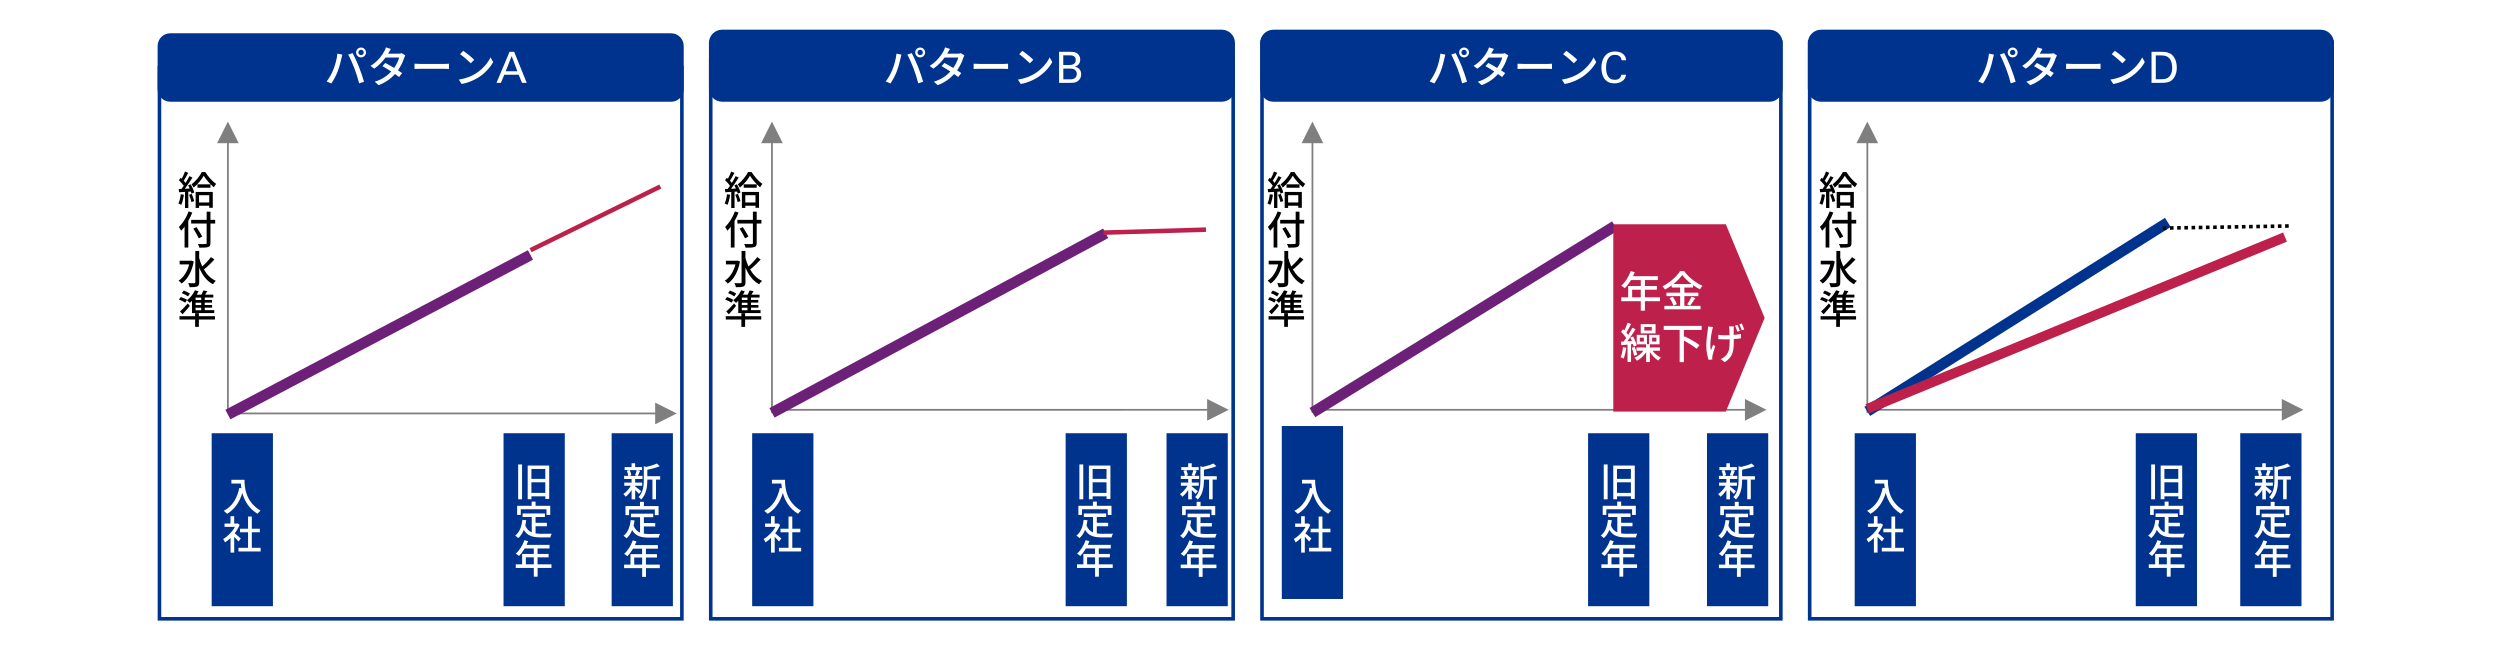 <?xml version="1.0" encoding="UTF-8"?><svg xmlns="http://www.w3.org/2000/svg" width="820" height="215" viewBox="0 0 820 215"><defs><style>.e{fill:#00338d;}.f{fill:#fff;}.g{fill:#7f7f7f;}.h{fill:#6d2077;}.i,.j{fill:#bc204b;}.j{fill-rule:evenodd;}</style></defs><g id="a"/><g id="b"><g id="c"><rect class="f" width="820" height="215"/></g><g id="d"><rect class="e" x="69.43" y="142.1" width="20.09" height="56.73"/><rect class="e" x="165.16" y="142.1" width="20.09" height="56.73"/><rect class="e" x="200.62" y="142.1" width="20.09" height="56.73"/><path class="g" d="M214.89,132.06l7.09,3.55-7.09,3.55v-7.09Zm-140.14,3.25H216.08v.59H74.75v-.59Z"/><path class="g" d="M78.3,46.96l-3.55-7.09-3.55,7.09h7.09Zm-3.25,88.48V45.78h-.59v89.67h.59Z"/><rect class="h" x="68.27" y="108.01" width="112.21" height="3.55" transform="translate(-36.86 70.72) rotate(-27.81)"/><rect class="i" x="171.6" y="70.86" width="47.4" height="1.48" transform="translate(-11.57 93.31) rotate(-26.12)"/><path class="g" d="M395.94,130.87l7.09,3.55-7.09,3.55v-7.09Zm-142.74,3.25h143.92v.59H253.21v-.59Z"/><path class="g" d="M256.75,46.96l-3.55-7.09-3.55,7.09h7.09Zm-3.25,88.48V45.78h-.59v89.67h.59Z"/><rect class="h" x="245.79" y="104.19" width="124.29" height="3.55" transform="translate(-13.45 158.54) rotate(-28.28)"/><rect class="i" x="361.93" y="75.09" width="33.64" height="1.48" transform="translate(-2.05 11.05) rotate(-1.67)"/><path class="g" d="M572.34,130.87l7.09,3.55-7.09,3.55v-7.09Zm-141.86,3.25h143.04v.59h-143.04v-.59Z"/><path class="g" d="M434.03,46.96l-3.55-7.09-3.55,7.09h7.09Zm-3.25,88.48V45.78h-.59v89.67h.59Z"/><rect class="h" x="421.8" y="102.97" width="116.59" height="3.55" transform="translate(16.49 267.64) rotate(-31.67)"/><polygon class="j" points="529.16 73.56 566.07 73.56 578.8 104.28 566.07 135.01 529.16 135.01 529.16 73.56"/><g><path class="f" d="M544.47,98.79h-4.94v3.11h-1.35v-3.11h-6.41v-1.27h2.27v-3.72h4.14v-1.94h-3.22c-.61,1.04-1.31,1.97-2.03,2.68-.25-.23-.82-.65-1.14-.85,1.3-1.11,2.42-2.9,3.07-4.77l1.32,.35c-.17,.44-.37,.9-.55,1.32h8.15v1.27h-4.25v1.94h3.93v1.23h-3.93v2.49h4.94v1.27Zm-6.3-1.27v-2.49h-2.83v2.49h2.83Z"/><path class="f" d="M552.46,100.33h5.32v1.14h-11.87v-1.14h5.17v-3.2h-4.49v-1.13h4.49v-1.68h-2.76v-.73c-.7,.51-1.44,.97-2.2,1.38-.16-.3-.54-.79-.82-1.06,2.39-1.18,4.69-3.25,5.75-4.99h1.34c1.49,2.06,3.84,3.87,6.03,4.82-.31,.34-.62,.79-.84,1.17-.75-.38-1.51-.86-2.25-1.39v.8h-2.86v1.68h4.59v1.13h-4.59v3.2Zm-3.77-2.99c.55,.75,1.11,1.75,1.31,2.42l-1.14,.51c-.17-.68-.7-1.73-1.24-2.51l1.07-.42Zm6.15-4.17c-1.22-.93-2.32-1.97-3.06-2.96-.68,.96-1.7,2-2.92,2.96h5.97Zm-1.45,6.66c.48-.66,1.08-1.73,1.42-2.51l1.25,.46c-.55,.89-1.18,1.85-1.7,2.48l-.97-.44Z"/><path class="f" d="M533.42,114.05c-.17,1.32-.46,2.68-.89,3.58-.21-.16-.7-.38-.97-.46,.42-.85,.65-2.1,.77-3.31l1.08,.2Zm1.56-1.13v5.8h-1.15v-5.69c-.72,.07-1.41,.14-2.01,.2l-.17-1.14,.9-.06c.27-.35,.56-.75,.85-1.16-.39-.63-1.08-1.42-1.69-2.03l.65-.87c.14,.13,.28,.25,.42,.4,.41-.78,.83-1.77,1.07-2.52l1.14,.42c-.48,.94-1.03,2.04-1.52,2.83,.22,.25,.44,.51,.59,.75,.52-.82,.99-1.65,1.34-2.35l1.07,.49c-.79,1.27-1.8,2.79-2.72,3.96l1.52-.11c-.17-.39-.34-.77-.52-1.13l.92-.34c.52,.93,1.01,2.16,1.17,2.94l-.99,.39c-.04-.24-.11-.54-.21-.84l-.65,.06Zm1.18,.85c.35,.8,.7,1.87,.84,2.58l-1.01,.34c-.11-.7-.46-1.79-.79-2.62l.96-.3Zm5.86,1.29c.72,.92,1.77,1.79,2.77,2.24-.28,.23-.66,.66-.86,.97-1.01-.59-2.04-1.66-2.77-2.79v3.27h-1.23v-3.2c-.77,1.15-1.89,2.2-3.01,2.77-.2-.3-.56-.73-.83-.97,1.1-.45,2.2-1.32,2.94-2.3h-2.27v-1.08h3.17v-1.03h-3.07v-3.1h3.34v3.05h.69v-3.05h3.43v3.1h-3.17v1.03h3.31v1.08h-2.45Zm-2.83-4.3h-1.34v1.26h1.34v-1.26Zm3.84-1.41h-4.87v-3.03h4.87v3.03Zm-1.25-2.11h-2.44v1.18h2.44v-1.18Zm.11,4.78h1.4v-1.26h-1.4v1.26Z"/><path class="f" d="M552.31,108.22v2.38l.24-.28c1.61,.77,3.82,2.03,4.9,2.87l-.96,1.2c-.9-.76-2.66-1.86-4.18-2.7v7.08h-1.39v-10.55h-5.22v-1.34h12.44v1.34h-5.82Z"/><path class="f" d="M561.88,107.25c-.1,.3-.21,.73-.28,1-.39,1.82-.87,4.68-.42,6.72,.2-.52,.46-1.28,.7-1.9l.73,.46c-.37,1.07-.77,2.48-.93,3.21-.04,.21-.07,.49-.07,.65,0,.14,.03,.35,.03,.52l-1.21,.13c-.3-.84-.77-2.72-.77-4.46,0-2.27,.34-4.28,.51-5.44,.06-.35,.07-.75,.08-1.04l1.63,.16Zm6.84-.21c-.04,.3-.06,.56-.07,.86-.01,.31,0,1.14,.01,1.94,.87-.07,1.7-.17,2.37-.31v1.45c-.66,.1-1.48,.17-2.35,.23v.41c0,3.25-.13,5.42-2.99,7.17l-1.28-1.01c.48-.2,1.1-.59,1.48-.97,1.29-1.21,1.44-2.65,1.44-5.18v-.34c-.51,.01-1.01,.03-1.51,.03-.65,0-1.56-.04-2.21-.08v-1.42c.65,.1,1.44,.15,2.18,.15,.49,0,1-.01,1.51-.03-.01-.82-.04-1.63-.07-2.01-.03-.3-.08-.65-.14-.87h1.63Zm1.13,1.76c-.21-.62-.49-1.44-.77-2l.8-.24c.27,.54,.62,1.39,.79,1.96l-.82,.28Zm1.46-2.69c.27,.54,.61,1.39,.8,1.96l-.82,.27c-.21-.62-.51-1.42-.79-1.96l.8-.27Z"/></g><rect class="e" x="246.71" y="142.1" width="20.09" height="56.73"/><rect class="e" x="349.53" y="142.1" width="20.09" height="56.73"/><rect class="e" x="382.62" y="142.1" width="20.09" height="56.73"/><rect class="e" x="420.43" y="139.74" width="20.09" height="56.73"/><rect class="e" x="520.89" y="142.1" width="20.09" height="56.73"/><rect class="e" x="559.89" y="142.1" width="20.09" height="56.73"/><rect class="e" x="608.34" y="142.1" width="20.09" height="56.73"/><rect class="e" x="700.53" y="142.1" width="20.09" height="56.73"/><rect class="e" x="734.8" y="142.1" width="20.09" height="56.73"/><path class="g" d="M748.43,130.87l7.09,3.55-7.09,3.55v-7.09Zm-135.95,3.25h137.13v.59h-137.13v-.59Z"/><path class="g" d="M616.03,46.96l-3.55-7.09-3.55,7.09h7.09Zm-3.25,88.48V45.78h-.59v89.67h.59Z"/><rect class="e" x="603.54" y="102.19" width="116.46" height="3.54" transform="translate(46.19 368.18) rotate(-32.16)"/><rect class="i" x="606.9" y="104.26" width="148.14" height="3.25" transform="translate(10.93 267.07) rotate(-22.36)"/><path d="M709.4,75.41l-.02-1.18,1.18-.02,.02,1.18-1.18,.02Zm2.36-.04l-.02-1.18,1.18-.02,.02,1.18-1.18,.02Zm2.36-.04l-.02-1.18,1.18-.02,.02,1.18-1.18,.02Zm2.36-.04l-.02-1.18,1.18-.02,.02,1.18-1.18,.02Zm2.36-.04l-.02-1.18,1.18-.02,.02,1.18-1.18,.02Zm2.36-.04l-.02-1.18,1.18-.02,.02,1.18-1.18,.02Zm2.36-.04l-.02-1.18,1.18-.02,.02,1.18-1.18,.02Zm2.36-.04l-.02-1.18,1.18-.02,.02,1.18-1.18,.02Zm2.36-.04l-.02-1.18,1.18-.02,.02,1.18-1.18,.02Zm2.36-.04l-.02-1.18,1.18-.02,.02,1.18-1.18,.02Zm2.36-.04l-.02-1.18,1.18-.02,.02,1.18-1.18,.02Zm2.36-.04l-.02-1.18,1.18-.02,.02,1.18-1.18,.02Zm2.36-.04l-.02-1.18,1.18-.02,.02,1.18-1.18,.02Zm2.36-.04l-.02-1.18,1.18-.02,.02,1.18-1.18,.02Zm2.36-.04l-.02-1.18,1.18-.02,.02,1.18-1.18,.02Zm2.36-.04l-.02-1.18,1.18-.02,.02,1.18-1.18,.02Zm2.36-.04l-.02-1.18,1.18-.02,.02,1.18-1.18,.02Zm2.36-.04l-.02-1.18,1.18-.02,.02,1.18-1.18,.02Z"/><path class="e" d="M224.25,203.56H51.71V21.56H224.25V203.56Zm-171.36-1.18H223.07V22.74H52.89V202.37Z"/><rect class="e" x="52.3" y="11.51" width="171.36" height="21.27" rx="3.55" ry="3.55"/><path class="e" d="M220.12,33.37H55.84c-2.28,0-4.14-1.86-4.14-4.14V15.06c0-2.28,1.86-4.14,4.14-4.14H220.12c2.28,0,4.14,1.86,4.14,4.14v14.18c0,2.28-1.86,4.14-4.14,4.14ZM55.84,12.1c-1.63,0-2.96,1.33-2.96,2.96v14.18c0,1.63,1.33,2.95,2.96,2.95H220.12c1.63,0,2.96-1.33,2.96-2.95V15.06c0-1.63-1.33-2.96-2.96-2.96H55.84Z"/><g><path class="f" d="M110.67,17.59l1.61,.32c-.1,.35-.22,.89-.29,1.2-.18,.93-.69,2.94-1.24,4.34-.51,1.31-1.31,2.83-2.07,3.93l-1.54-.65c.89-1.17,1.69-2.66,2.18-3.86,.62-1.51,1.18-3.59,1.35-5.28Zm3.55,.31l1.45-.48c.56,1.06,1.51,3.1,2.07,4.52,.54,1.35,1.28,3.55,1.66,4.87l-1.61,.52c-.38-1.54-.97-3.39-1.54-4.9-.56-1.46-1.44-3.48-2.04-4.53Zm4.2-2.31c.9,0,1.63,.73,1.63,1.62s-.73,1.62-1.63,1.62-1.62-.72-1.62-1.62,.72-1.62,1.62-1.62Zm0,2.49c.48,0,.89-.39,.89-.87s-.41-.89-.89-.89-.87,.41-.87,.89,.39,.87,.87,.87Z"/><path class="f" d="M132.93,18.16c-.13,.24-.29,.59-.39,.87-.35,1.17-1.04,2.66-2,4.04,.52,.34,1,.65,1.35,.9l-.99,1.3c-.34-.28-.8-.62-1.34-.99-1.25,1.42-2.97,2.73-5.37,3.65l-1.28-1.13c2.48-.75,4.2-2.03,5.42-3.34-1.04-.68-2.13-1.34-2.89-1.76l.93-1.06c.79,.41,1.87,1.03,2.9,1.65,.78-1.11,1.41-2.44,1.66-3.42h-4.48c-.93,1.28-2.2,2.63-3.7,3.66l-1.21-.92c2.45-1.51,3.84-3.55,4.51-4.8,.18-.28,.44-.86,.54-1.27l1.61,.51c-.27,.42-.58,.96-.72,1.24l-.17,.31h3.42c.39,0,.79-.06,1.06-.15l1.14,.7Z"/><path class="f" d="M135.95,20.89c.45,.04,1.32,.08,2.08,.08h7.65c.69,0,1.24-.06,1.58-.08v1.73c-.31-.01-.94-.06-1.56-.06h-7.66c-.79,0-1.62,.03-2.08,.06v-1.73Z"/><path class="f" d="M156.01,24.13c2.27-1.39,4.03-3.51,4.89-5.31l.86,1.54c-1.01,1.82-2.75,3.75-4.94,5.1-1.42,.87-3.21,1.7-5.39,2.1l-.94-1.45c2.35-.35,4.18-1.14,5.53-1.97Zm-.48-4.51l-1.11,1.14c-.73-.75-2.48-2.27-3.52-2.99l1.03-1.1c1,.66,2.82,2.13,3.61,2.94Z"/><path class="f" d="M167.14,17h1.51l4.11,10.17h-1.54l-1.1-2.65h-4.72l-1.1,2.65h-1.45l4.28-10.17Zm-1.28,6.38h3.84l-1.87-4.99-1.97,4.99Z"/></g><path class="e" d="M405.07,203.56H232.53V19.19h172.54V203.56Zm-171.36-1.18h170.18V20.37H233.71V202.37Z"/><rect class="e" x="233.12" y="10.33" width="171.36" height="22.45" rx="3.74" ry="3.74"/><path class="e" d="M400.74,33.37H236.86c-2.39,0-4.33-1.94-4.33-4.33V14.07c0-2.39,1.94-4.33,4.33-4.33h163.88c2.39,0,4.33,1.94,4.33,4.33v14.97c0,2.39-1.94,4.33-4.33,4.33ZM236.86,10.92c-1.74,0-3.15,1.41-3.15,3.15v14.97c0,1.74,1.41,3.15,3.15,3.15h163.88c1.74,0,3.15-1.41,3.15-3.15V14.07c0-1.74-1.41-3.15-3.15-3.15H236.86Z"/><g><path class="f" d="M294.06,17.59l1.61,.32c-.1,.35-.23,.89-.3,1.2-.18,.93-.69,2.94-1.24,4.34-.51,1.31-1.31,2.83-2.07,3.93l-1.54-.65c.89-1.17,1.69-2.66,2.18-3.86,.62-1.51,1.18-3.59,1.35-5.28Zm3.55,.31l1.45-.48c.56,1.06,1.51,3.1,2.07,4.52,.54,1.35,1.28,3.55,1.66,4.87l-1.61,.52c-.38-1.54-.97-3.39-1.54-4.9-.56-1.46-1.44-3.48-2.04-4.53Zm4.2-2.31c.9,0,1.63,.73,1.63,1.62s-.73,1.62-1.63,1.62-1.62-.72-1.62-1.62,.72-1.62,1.62-1.62Zm0,2.49c.48,0,.89-.39,.89-.87s-.41-.89-.89-.89-.87,.41-.87,.89,.39,.87,.87,.87Z"/><path class="f" d="M316.32,18.16c-.13,.24-.29,.59-.39,.87-.35,1.17-1.04,2.66-2,4.04,.52,.34,1,.65,1.35,.9l-.99,1.3c-.34-.28-.8-.62-1.34-.99-1.25,1.42-2.97,2.73-5.37,3.65l-1.28-1.13c2.48-.75,4.2-2.03,5.42-3.34-1.04-.68-2.13-1.34-2.89-1.76l.93-1.06c.79,.41,1.87,1.03,2.9,1.65,.78-1.11,1.41-2.44,1.66-3.42h-4.48c-.93,1.28-2.2,2.63-3.7,3.66l-1.21-.92c2.45-1.51,3.84-3.55,4.51-4.8,.18-.28,.44-.86,.54-1.27l1.61,.51c-.27,.42-.58,.96-.72,1.24l-.17,.31h3.42c.39,0,.79-.06,1.06-.15l1.14,.7Z"/><path class="f" d="M319.34,20.89c.45,.04,1.32,.08,2.08,.08h7.65c.69,0,1.24-.06,1.58-.08v1.73c-.31-.01-.94-.06-1.56-.06h-7.66c-.79,0-1.62,.03-2.08,.06v-1.73Z"/><path class="f" d="M339.4,24.13c2.27-1.39,4.03-3.51,4.89-5.31l.86,1.54c-1.01,1.82-2.75,3.75-4.94,5.1-1.42,.87-3.21,1.7-5.39,2.1l-.94-1.45c2.35-.35,4.18-1.14,5.53-1.97Zm-.48-4.51l-1.11,1.14c-.73-.75-2.48-2.27-3.52-2.99l1.03-1.1c1,.66,2.82,2.13,3.61,2.94Z"/><path class="f" d="M347.39,17h3.64c.31,0,.59,0,.83,.03,.24,.02,.47,.06,.67,.11,.2,.06,.39,.13,.56,.23,.17,.1,.34,.22,.5,.37,.22,.22,.39,.47,.52,.77,.13,.3,.2,.65,.2,1.05s-.07,.77-.2,1.04c-.13,.27-.29,.49-.47,.66-.18,.17-.37,.3-.57,.39-.2,.09-.36,.16-.48,.2,.15,.05,.34,.11,.57,.2s.45,.22,.67,.4c.22,.18,.4,.43,.56,.74,.16,.31,.23,.71,.23,1.2,0,.35-.05,.65-.14,.91-.09,.26-.21,.49-.35,.68s-.27,.34-.41,.46-.25,.2-.33,.26c-.36,.23-.73,.37-1.11,.41s-.78,.06-1.19,.06h-3.71v-10.17Zm1.37,4.31h1.97c.12,0,.3,0,.54-.03,.23-.02,.47-.08,.7-.18,.23-.1,.44-.26,.61-.47,.17-.22,.26-.53,.26-.93s-.07-.68-.21-.89c-.14-.21-.32-.36-.53-.46s-.43-.16-.67-.17c-.24-.01-.45-.02-.65-.02h-2.03v3.15Zm0,4.72h2.42c.28,0,.54-.04,.78-.11s.45-.19,.64-.33c.18-.15,.33-.33,.43-.55,.1-.22,.16-.48,.16-.77,0-.51-.17-.93-.51-1.26-.34-.33-.82-.5-1.44-.5h-2.47v3.52Z"/></g><path class="e" d="M584.71,203.56h-171.36V13.28h171.36V203.56Zm-170.18-1.18h169V14.46h-169V202.37Z"/><rect class="e" x="413.93" y="10.33" width="170.18" height="22.45" rx="3.74" ry="3.74"/><path class="e" d="M580.37,33.37h-162.7c-2.39,0-4.33-1.94-4.33-4.33V14.07c0-2.39,1.94-4.33,4.33-4.33h162.7c2.39,0,4.33,1.94,4.33,4.33v14.97c0,2.39-1.94,4.33-4.33,4.33ZM417.68,10.92c-1.74,0-3.15,1.41-3.15,3.15v14.97c0,1.74,1.41,3.15,3.15,3.15h162.7c1.74,0,3.15-1.41,3.15-3.15V14.07c0-1.74-1.41-3.15-3.15-3.15h-162.7Z"/><g><path class="f" d="M472.46,17.59l1.61,.32c-.1,.35-.23,.89-.3,1.2-.18,.93-.69,2.94-1.24,4.34-.51,1.31-1.31,2.83-2.07,3.93l-1.54-.65c.89-1.17,1.69-2.66,2.18-3.86,.62-1.51,1.18-3.59,1.35-5.28Zm3.55,.31l1.45-.48c.56,1.06,1.51,3.1,2.07,4.52,.54,1.35,1.28,3.55,1.66,4.87l-1.61,.52c-.38-1.54-.97-3.39-1.54-4.9-.56-1.46-1.44-3.48-2.04-4.53Zm4.2-2.31c.9,0,1.63,.73,1.63,1.62s-.73,1.62-1.63,1.62-1.62-.72-1.62-1.62,.72-1.62,1.62-1.62Zm0,2.49c.48,0,.89-.39,.89-.87s-.41-.89-.89-.89-.87,.41-.87,.89,.39,.87,.87,.87Z"/><path class="f" d="M494.73,18.16c-.13,.24-.29,.59-.39,.87-.35,1.17-1.04,2.66-2,4.04,.52,.34,1,.65,1.35,.9l-.99,1.3c-.34-.28-.8-.62-1.34-.99-1.25,1.42-2.97,2.73-5.37,3.65l-1.28-1.13c2.48-.75,4.2-2.03,5.42-3.34-1.04-.68-2.13-1.34-2.89-1.76l.93-1.06c.79,.41,1.87,1.03,2.9,1.65,.78-1.11,1.41-2.44,1.66-3.42h-4.48c-.93,1.28-2.2,2.63-3.7,3.66l-1.21-.92c2.45-1.51,3.84-3.55,4.51-4.8,.18-.28,.44-.86,.54-1.27l1.61,.51c-.27,.42-.58,.96-.72,1.24l-.17,.31h3.42c.39,0,.79-.06,1.06-.15l1.14,.7Z"/><path class="f" d="M497.74,20.89c.45,.04,1.32,.08,2.08,.08h7.65c.69,0,1.24-.06,1.58-.08v1.73c-.31-.01-.94-.06-1.56-.06h-7.66c-.79,0-1.62,.03-2.08,.06v-1.73Z"/><path class="f" d="M517.81,24.13c2.27-1.39,4.03-3.51,4.89-5.31l.86,1.54c-1.01,1.82-2.75,3.75-4.94,5.1-1.42,.87-3.21,1.7-5.39,2.1l-.94-1.45c2.35-.35,4.18-1.14,5.53-1.97Zm-.48-4.51l-1.11,1.14c-.73-.75-2.48-2.27-3.52-2.99l1.03-1.1c1,.66,2.82,2.13,3.61,2.94Z"/><path class="f" d="M531.89,19.75c-.02-.08-.05-.23-.1-.42-.05-.2-.14-.39-.29-.59s-.36-.37-.65-.52c-.29-.15-.67-.23-1.16-.23-.61,0-1.11,.14-1.49,.42-.38,.28-.67,.63-.88,1.05-.21,.42-.34,.88-.42,1.37-.07,.49-.11,.94-.11,1.37,0,.48,.04,.96,.12,1.43,.08,.47,.23,.9,.44,1.28s.51,.69,.88,.92c.37,.23,.85,.35,1.43,.35,.31,0,.61-.04,.89-.13,.29-.09,.54-.25,.75-.47,.19-.2,.31-.39,.37-.59,.06-.2,.1-.36,.12-.48h1.55c-.06,.5-.21,.92-.44,1.28s-.54,.65-.89,.88c-.35,.23-.74,.4-1.18,.51-.43,.11-.86,.16-1.3,.16-.89,0-1.62-.17-2.18-.52-.56-.35-.99-.78-1.3-1.3-.31-.52-.52-1.08-.63-1.67-.11-.59-.16-1.14-.16-1.63,0-.36,.03-.74,.08-1.14,.05-.4,.14-.8,.28-1.2,.13-.39,.3-.77,.52-1.13s.49-.68,.82-.96c.33-.28,.72-.5,1.18-.66,.46-.16,.98-.25,1.58-.25,.36,0,.74,.04,1.15,.13,.41,.08,.79,.23,1.15,.45s.66,.51,.91,.89,.4,.85,.44,1.42h-1.51Z"/></g><path class="e" d="M765.53,203.56h-172.55V13.28h172.55V203.56Zm-171.36-1.18h170.18V14.46h-170.18V202.37Z"/><rect class="e" x="593.57" y="10.33" width="171.36" height="22.45" rx="3.74" ry="3.74"/><path class="e" d="M761.19,33.37h-163.88c-2.39,0-4.33-1.94-4.33-4.33V14.07c0-2.39,1.94-4.33,4.33-4.33h163.88c2.39,0,4.33,1.94,4.33,4.33v14.97c0,2.39-1.94,4.33-4.33,4.33Zm-163.88-22.45c-1.74,0-3.15,1.41-3.15,3.15v14.97c0,1.74,1.41,3.15,3.15,3.15h163.88c1.74,0,3.15-1.41,3.15-3.15V14.07c0-1.74-1.41-3.15-3.15-3.15h-163.88Z"/><g><path class="f" d="M652.4,17.59l1.61,.32c-.1,.35-.23,.89-.3,1.2-.18,.93-.69,2.94-1.24,4.34-.51,1.31-1.31,2.83-2.07,3.93l-1.54-.65c.89-1.17,1.69-2.66,2.18-3.86,.62-1.51,1.18-3.59,1.35-5.28Zm3.55,.31l1.45-.48c.56,1.06,1.51,3.1,2.07,4.52,.54,1.35,1.28,3.55,1.66,4.87l-1.61,.52c-.38-1.54-.97-3.39-1.54-4.9-.56-1.46-1.44-3.48-2.04-4.53Zm4.2-2.31c.9,0,1.63,.73,1.63,1.62s-.73,1.62-1.63,1.62-1.62-.72-1.62-1.62,.72-1.62,1.62-1.62Zm0,2.49c.48,0,.89-.39,.89-.87s-.41-.89-.89-.89-.87,.41-.87,.89,.39,.87,.87,.87Z"/><path class="f" d="M674.66,18.16c-.13,.24-.29,.59-.39,.87-.35,1.17-1.04,2.66-2,4.04,.52,.34,1,.65,1.35,.9l-.99,1.3c-.34-.28-.8-.62-1.34-.99-1.25,1.42-2.97,2.73-5.37,3.65l-1.28-1.13c2.48-.75,4.2-2.03,5.42-3.34-1.04-.68-2.13-1.34-2.89-1.76l.93-1.06c.79,.41,1.87,1.03,2.9,1.65,.78-1.11,1.41-2.44,1.66-3.42h-4.48c-.93,1.28-2.2,2.63-3.7,3.66l-1.21-.92c2.45-1.51,3.84-3.55,4.51-4.8,.18-.28,.44-.86,.54-1.27l1.61,.51c-.27,.42-.58,.96-.72,1.24l-.17,.31h3.42c.39,0,.79-.06,1.06-.15l1.14,.7Z"/><path class="f" d="M677.67,20.89c.45,.04,1.32,.08,2.08,.08h7.65c.69,0,1.24-.06,1.58-.08v1.73c-.31-.01-.94-.06-1.56-.06h-7.66c-.79,0-1.62,.03-2.08,.06v-1.73Z"/><path class="f" d="M697.74,24.13c2.27-1.39,4.03-3.51,4.89-5.31l.86,1.54c-1.01,1.82-2.75,3.75-4.94,5.1-1.42,.87-3.21,1.7-5.39,2.1l-.94-1.45c2.35-.35,4.18-1.14,5.53-1.97Zm-.48-4.51l-1.11,1.14c-.73-.75-2.48-2.27-3.52-2.99l1.03-1.1c1,.66,2.82,2.13,3.61,2.94Z"/><path class="f" d="M705.7,17h2.94c.34,0,.69,0,1.06,.02s.73,.06,1.08,.15,.7,.22,1.04,.39c.33,.18,.64,.43,.92,.76,.45,.54,.77,1.13,.96,1.8,.19,.66,.29,1.35,.29,2.05,0,.54-.05,1.04-.15,1.49-.1,.45-.24,.84-.4,1.19-.17,.35-.35,.65-.54,.89-.2,.25-.39,.45-.59,.6-.25,.21-.52,.37-.8,.48-.28,.11-.58,.19-.89,.25s-.64,.08-.98,.09c-.34,0-.7,.01-1.08,.01h-2.86v-10.17Zm1.41,9.01h1.38c.49,0,.97-.03,1.44-.09,.47-.06,.88-.22,1.22-.47,.32-.24,.57-.52,.75-.83,.18-.31,.32-.62,.4-.92,.08-.3,.14-.59,.15-.85,.02-.26,.03-.47,.03-.62,0-.09,0-.26-.02-.51-.01-.24-.05-.52-.11-.82-.06-.31-.16-.62-.3-.94-.14-.32-.32-.62-.56-.89-.33-.36-.71-.59-1.13-.71-.43-.12-.95-.18-1.57-.18h-1.69v7.84Z"/></g><g><path d="M60.31,63.89c-.17,1.22-.47,2.48-.87,3.31-.19-.14-.68-.36-.92-.46,.39-.78,.64-1.92,.77-3.04l1.03,.18Zm2.21-3.44c.52,.84,1.03,1.96,1.18,2.69l-.88,.39c-.04-.21-.12-.44-.21-.7l-.84,.05v5.34h-1.08v-5.28c-.71,.04-1.38,.08-1.96,.12l-.1-1.07,.91-.03c.23-.31,.49-.66,.74-1.03-.4-.58-1.04-1.29-1.61-1.82l.58-.79c.12,.09,.23,.19,.35,.3,.4-.71,.83-1.65,1.07-2.35l1.07,.42c-.46,.87-1,1.87-1.47,2.59,.23,.25,.46,.49,.62,.71,.47-.77,.91-1.56,1.24-2.22l1,.46c-.73,1.18-1.66,2.6-2.51,3.69,.52-.01,1.07-.04,1.62-.08-.17-.36-.35-.73-.53-1.05l.82-.34Zm.36,3.16c.32,.74,.68,1.72,.82,2.35l-.92,.31c-.13-.64-.44-1.62-.77-2.38l.87-.29Zm4.46-7.19c.88,1.43,2.27,3.03,3.55,3.9-.25,.3-.55,.74-.75,1.12-1.21-.99-2.57-2.59-3.33-3.78-.69,1.22-1.95,2.79-3.29,3.86-.17-.33-.47-.78-.7-1.05,1.35-1,2.72-2.73,3.37-4.04h1.16Zm-3.17,6.53h5.62v5.2h-1.16v-.66h-3.34v.72h-1.12v-5.25Zm4.86-2.48v1.1h-4.26v-1.1h4.26Zm-3.74,3.56v2.38h3.34v-2.38h-3.34Z"/><path d="M63.07,69.73c-.36,.92-.81,1.87-1.31,2.74v8.71h-1.22v-6.83c-.36,.49-.75,.95-1.14,1.34-.13-.29-.49-.94-.73-1.24,1.29-1.23,2.5-3.15,3.21-5.11l1.2,.38Zm7.51,3.59h-1.55v6.34c0,.85-.22,1.18-.77,1.37-.55,.19-1.46,.22-2.87,.21-.06-.34-.29-.88-.47-1.21,1.05,.05,2.13,.04,2.44,.03,.3-.01,.42-.1,.42-.39v-6.34h-5.08v-1.21h5.08v-2.69h1.25v2.69h1.55v1.21Zm-5.38,4.86c-.35-.81-1.16-2.17-1.78-3.19l1.05-.49c.62,.98,1.47,2.29,1.86,3.07l-1.13,.61Z"/><path d="M63.55,85.76c-.62,3.46-2.12,5.94-3.99,7.25-.21-.27-.69-.77-.99-.95,1.61-1.04,2.87-2.9,3.48-5.33h-3.12v-1.22h3.56l.23-.05,.82,.3Zm6.79-.64c-1.03,1.12-2.38,2.43-3.47,3.26,.96,1.66,2.25,3,3.91,3.74-.3,.25-.71,.75-.94,1.12-2.08-1.09-3.51-3.06-4.5-5.47v4.8c0,.79-.19,1.17-.66,1.39-.49,.21-1.27,.25-2.47,.25-.05-.36-.29-.96-.47-1.34,.88,.04,1.72,.04,1.96,.03,.26,0,.36-.09,.36-.32v-10.28h1.27v2.31c.26,.98,.6,1.91,1,2.79,1-.88,2.15-2.09,2.87-3.07l1.12,.79Z"/><path d="M60.74,99.26c-.46-.32-1.37-.74-2.05-1.01l.61-.82c.68,.21,1.6,.61,2.07,.9l-.62,.93Zm9.78,5.54h-5.29v2.41h-1.23v-2.41h-5.12v-1.08h5.12v-.99h1.23v.99h5.29v1.08Zm-11.48-2.64c.71-.61,1.72-1.64,2.57-2.64l.65,.82c-.73,.91-1.59,1.88-2.38,2.74l-.84-.92Zm2.63-4.94c-.44-.35-1.33-.81-2.03-1.08l.62-.83c.7,.25,1.59,.66,2.05,.98l-.65,.94Zm1.31,1.44c-.23,.25-.48,.48-.71,.69-.21-.22-.68-.65-.95-.86,1.05-.78,2.04-2.03,2.63-3.29l1.16,.36c-.17,.36-.38,.73-.6,1.09h1.56c.25-.46,.48-.99,.62-1.38l1.31,.23c-.23,.39-.48,.79-.72,1.14h2.68v.95h-2.81v.79h2.39v.88h-2.39v.77h2.42v.88h-2.42v.82h3.13v.95h-7.31v-4.04Zm3.02-1.05h-1.85v.79h1.85v-.79Zm0,1.68h-1.85v.77h1.85v-.77Zm0,1.65h-1.85v.82h1.85v-.82Z"/></g><g><path d="M239.48,63.89c-.17,1.22-.47,2.48-.87,3.31-.2-.14-.68-.36-.92-.46,.39-.78,.64-1.92,.77-3.04l1.03,.18Zm2.21-3.44c.52,.84,1.03,1.96,1.18,2.69l-.88,.39c-.04-.21-.12-.44-.21-.7l-.85,.05v5.34h-1.08v-5.28c-.72,.04-1.38,.08-1.96,.12l-.1-1.07,.91-.03c.23-.31,.49-.66,.74-1.03-.4-.58-1.04-1.29-1.61-1.82l.58-.79c.12,.09,.23,.19,.35,.3,.4-.71,.83-1.65,1.07-2.35l1.07,.42c-.45,.87-1,1.87-1.47,2.59,.23,.25,.46,.49,.62,.71,.47-.77,.91-1.56,1.24-2.22l1,.46c-.73,1.18-1.66,2.6-2.51,3.69,.52-.01,1.07-.04,1.62-.08-.17-.36-.35-.73-.53-1.05l.82-.34Zm.36,3.16c.33,.74,.68,1.72,.82,2.35l-.92,.31c-.13-.64-.44-1.62-.77-2.38l.87-.29Zm4.46-7.19c.88,1.43,2.28,3.03,3.55,3.9-.25,.3-.55,.74-.75,1.12-1.21-.99-2.57-2.59-3.33-3.78-.69,1.22-1.95,2.79-3.29,3.86-.17-.33-.47-.78-.7-1.05,1.35-1,2.72-2.73,3.37-4.04h1.16Zm-3.17,6.53h5.62v5.2h-1.16v-.66h-3.34v.72h-1.12v-5.25Zm4.86-2.48v1.1h-4.26v-1.1h4.26Zm-3.74,3.56v2.38h3.34v-2.38h-3.34Z"/><path d="M242.24,69.73c-.36,.92-.81,1.87-1.31,2.74v8.71h-1.22v-6.83c-.36,.49-.75,.95-1.14,1.34-.13-.29-.49-.94-.73-1.24,1.29-1.23,2.5-3.15,3.21-5.11l1.2,.38Zm7.51,3.59h-1.55v6.34c0,.85-.22,1.18-.77,1.37-.55,.19-1.46,.22-2.87,.21-.06-.34-.29-.88-.47-1.21,1.05,.05,2.13,.04,2.44,.03,.3-.01,.42-.1,.42-.39v-6.34h-5.08v-1.21h5.08v-2.69h1.25v2.69h1.55v1.21Zm-5.38,4.86c-.35-.81-1.16-2.17-1.78-3.19l1.05-.49c.62,.98,1.47,2.29,1.86,3.07l-1.13,.61Z"/><path d="M242.72,85.76c-.62,3.46-2.12,5.94-3.99,7.25-.21-.27-.69-.77-.99-.95,1.61-1.04,2.87-2.9,3.48-5.33h-3.12v-1.22h3.56l.23-.05,.82,.3Zm6.79-.64c-1.03,1.12-2.38,2.43-3.47,3.26,.96,1.66,2.25,3,3.91,3.74-.3,.25-.72,.75-.94,1.12-2.08-1.09-3.51-3.06-4.5-5.47v4.8c0,.79-.19,1.17-.66,1.39-.49,.21-1.27,.25-2.47,.25-.05-.36-.29-.96-.47-1.34,.88,.04,1.72,.04,1.96,.03,.26,0,.36-.09,.36-.32v-10.28h1.27v2.31c.26,.98,.6,1.91,1,2.79,1-.88,2.15-2.09,2.87-3.07l1.12,.79Z"/><path d="M239.91,99.26c-.46-.32-1.37-.74-2.05-1.01l.61-.82c.68,.21,1.6,.61,2.07,.9l-.62,.93Zm9.78,5.54h-5.29v2.41h-1.23v-2.41h-5.12v-1.08h5.12v-.99h1.23v.99h5.29v1.08Zm-11.48-2.64c.71-.61,1.72-1.64,2.57-2.64l.65,.82c-.73,.91-1.59,1.88-2.38,2.74l-.84-.92Zm2.63-4.94c-.44-.35-1.33-.81-2.03-1.08l.62-.83c.7,.25,1.59,.66,2.05,.98l-.65,.94Zm1.31,1.44c-.23,.25-.48,.48-.71,.69-.21-.22-.68-.65-.95-.86,1.05-.78,2.04-2.03,2.63-3.29l1.16,.36c-.17,.36-.38,.73-.6,1.09h1.56c.25-.46,.48-.99,.62-1.38l1.31,.23c-.23,.39-.48,.79-.71,1.14h2.68v.95h-2.81v.79h2.39v.88h-2.39v.77h2.42v.88h-2.42v.82h3.13v.95h-7.31v-4.04Zm3.02-1.05h-1.85v.79h1.85v-.79Zm0,1.68h-1.85v.77h1.85v-.77Zm0,1.65h-1.85v.82h1.85v-.82Z"/></g><g><path d="M417.52,63.89c-.17,1.22-.47,2.48-.87,3.31-.2-.14-.68-.36-.92-.46,.39-.78,.64-1.92,.77-3.04l1.03,.18Zm2.21-3.44c.52,.84,1.03,1.96,1.18,2.69l-.88,.39c-.04-.21-.12-.44-.21-.7l-.85,.05v5.34h-1.08v-5.28c-.72,.04-1.38,.08-1.96,.12l-.1-1.07,.91-.03c.23-.31,.49-.66,.74-1.03-.4-.58-1.04-1.29-1.61-1.82l.58-.79c.12,.09,.23,.19,.35,.3,.4-.71,.83-1.65,1.07-2.35l1.07,.42c-.45,.87-1,1.87-1.47,2.59,.23,.25,.46,.49,.62,.71,.47-.77,.91-1.56,1.24-2.22l1,.46c-.73,1.18-1.66,2.6-2.51,3.69,.52-.01,1.07-.04,1.62-.08-.17-.36-.35-.73-.53-1.05l.82-.34Zm.36,3.16c.33,.74,.68,1.72,.82,2.35l-.92,.31c-.13-.64-.44-1.62-.77-2.38l.87-.29Zm4.46-7.19c.88,1.43,2.28,3.03,3.55,3.9-.25,.3-.55,.74-.75,1.12-1.21-.99-2.57-2.59-3.33-3.78-.69,1.22-1.95,2.79-3.29,3.86-.17-.33-.47-.78-.7-1.05,1.35-1,2.72-2.73,3.37-4.04h1.16Zm-3.17,6.53h5.62v5.2h-1.16v-.66h-3.34v.72h-1.12v-5.25Zm4.86-2.48v1.1h-4.26v-1.1h4.26Zm-3.74,3.56v2.38h3.34v-2.38h-3.34Z"/><path d="M420.27,69.73c-.36,.92-.81,1.87-1.31,2.74v8.71h-1.22v-6.83c-.36,.49-.75,.95-1.14,1.34-.13-.29-.49-.94-.73-1.24,1.29-1.23,2.5-3.15,3.21-5.11l1.2,.38Zm7.51,3.59h-1.55v6.34c0,.85-.22,1.18-.77,1.37-.55,.19-1.46,.22-2.87,.21-.06-.34-.29-.88-.47-1.21,1.05,.05,2.13,.04,2.44,.03,.3-.01,.42-.1,.42-.39v-6.34h-5.08v-1.21h5.08v-2.69h1.25v2.69h1.55v1.21Zm-5.38,4.86c-.35-.81-1.16-2.17-1.78-3.19l1.05-.49c.62,.98,1.47,2.29,1.86,3.07l-1.13,.61Z"/><path d="M420.75,85.76c-.62,3.46-2.12,5.94-3.99,7.25-.21-.27-.69-.77-.99-.95,1.61-1.04,2.87-2.9,3.48-5.33h-3.12v-1.22h3.56l.23-.05,.82,.3Zm6.79-.64c-1.03,1.12-2.38,2.43-3.47,3.26,.96,1.66,2.25,3,3.91,3.74-.3,.25-.72,.75-.94,1.12-2.08-1.09-3.51-3.06-4.5-5.47v4.8c0,.79-.19,1.17-.66,1.39-.49,.21-1.27,.25-2.47,.25-.05-.36-.29-.96-.47-1.34,.88,.04,1.72,.04,1.96,.03,.26,0,.36-.09,.36-.32v-10.28h1.27v2.31c.26,.98,.6,1.91,1,2.79,1-.88,2.15-2.09,2.87-3.07l1.12,.79Z"/><path d="M417.95,99.26c-.46-.32-1.37-.74-2.05-1.01l.61-.82c.68,.21,1.6,.61,2.07,.9l-.62,.93Zm9.78,5.54h-5.29v2.41h-1.23v-2.41h-5.12v-1.08h5.12v-.99h1.23v.99h5.29v1.08Zm-11.48-2.64c.71-.61,1.72-1.64,2.57-2.64l.65,.82c-.73,.91-1.59,1.88-2.38,2.74l-.84-.92Zm2.63-4.94c-.44-.35-1.33-.81-2.03-1.08l.62-.83c.7,.25,1.59,.66,2.05,.98l-.65,.94Zm1.31,1.44c-.23,.25-.48,.48-.71,.69-.21-.22-.68-.65-.95-.86,1.05-.78,2.04-2.03,2.63-3.29l1.16,.36c-.17,.36-.38,.73-.6,1.09h1.56c.25-.46,.48-.99,.62-1.38l1.31,.23c-.23,.39-.48,.79-.71,1.14h2.68v.95h-2.81v.79h2.39v.88h-2.39v.77h2.42v.88h-2.42v.82h3.13v.95h-7.31v-4.04Zm3.02-1.05h-1.85v.79h1.85v-.79Zm0,1.68h-1.85v.77h1.85v-.77Zm0,1.65h-1.85v.82h1.85v-.82Z"/></g><g><path d="M598.58,63.89c-.17,1.22-.47,2.48-.87,3.31-.2-.14-.68-.36-.92-.46,.39-.78,.64-1.92,.77-3.04l1.03,.18Zm2.21-3.44c.52,.84,1.03,1.96,1.18,2.69l-.88,.39c-.04-.21-.12-.44-.21-.7l-.85,.05v5.34h-1.08v-5.28c-.72,.04-1.38,.08-1.96,.12l-.1-1.07,.91-.03c.23-.31,.49-.66,.74-1.03-.4-.58-1.04-1.29-1.61-1.82l.58-.79c.12,.09,.23,.19,.35,.3,.4-.71,.83-1.65,1.07-2.35l1.07,.42c-.45,.87-1,1.87-1.47,2.59,.23,.25,.46,.49,.62,.71,.47-.77,.91-1.56,1.24-2.22l1,.46c-.73,1.18-1.66,2.6-2.51,3.69,.52-.01,1.07-.04,1.62-.08-.17-.36-.35-.73-.53-1.05l.82-.34Zm.36,3.16c.33,.74,.68,1.72,.82,2.35l-.92,.31c-.13-.64-.44-1.62-.77-2.38l.87-.29Zm4.46-7.19c.88,1.43,2.28,3.03,3.55,3.9-.25,.3-.55,.74-.75,1.12-1.21-.99-2.57-2.59-3.33-3.78-.69,1.22-1.95,2.79-3.29,3.86-.17-.33-.47-.78-.7-1.05,1.35-1,2.72-2.73,3.37-4.04h1.16Zm-3.17,6.53h5.62v5.2h-1.16v-.66h-3.34v.72h-1.12v-5.25Zm4.86-2.48v1.1h-4.26v-1.1h4.26Zm-3.74,3.56v2.38h3.34v-2.38h-3.34Z"/><path d="M601.33,69.73c-.36,.92-.81,1.87-1.31,2.74v8.71h-1.22v-6.83c-.36,.49-.75,.95-1.14,1.34-.13-.29-.49-.94-.73-1.24,1.29-1.23,2.5-3.15,3.21-5.11l1.2,.38Zm7.51,3.59h-1.55v6.34c0,.85-.22,1.18-.77,1.37-.55,.19-1.46,.22-2.87,.21-.06-.34-.29-.88-.47-1.21,1.05,.05,2.13,.04,2.44,.03,.3-.01,.42-.1,.42-.39v-6.34h-5.08v-1.21h5.08v-2.69h1.25v2.69h1.55v1.21Zm-5.38,4.86c-.35-.81-1.16-2.17-1.78-3.19l1.05-.49c.62,.98,1.47,2.29,1.86,3.07l-1.13,.61Z"/><path d="M601.82,85.76c-.62,3.46-2.12,5.94-3.99,7.25-.21-.27-.69-.77-.99-.95,1.61-1.04,2.87-2.9,3.48-5.33h-3.12v-1.22h3.56l.23-.05,.82,.3Zm6.79-.64c-1.03,1.12-2.38,2.43-3.47,3.26,.96,1.66,2.25,3,3.91,3.74-.3,.25-.72,.75-.94,1.12-2.08-1.09-3.51-3.06-4.5-5.47v4.8c0,.79-.19,1.17-.66,1.39-.49,.21-1.27,.25-2.47,.25-.05-.36-.29-.96-.47-1.34,.88,.04,1.72,.04,1.96,.03,.26,0,.36-.09,.36-.32v-10.28h1.27v2.31c.26,.98,.6,1.91,1,2.79,1-.88,2.15-2.09,2.87-3.07l1.12,.79Z"/><path d="M599.01,99.26c-.46-.32-1.37-.74-2.05-1.01l.61-.82c.68,.21,1.6,.61,2.07,.9l-.62,.93Zm9.78,5.54h-5.29v2.41h-1.23v-2.41h-5.12v-1.08h5.12v-.99h1.23v.99h5.29v1.08Zm-11.48-2.64c.71-.61,1.72-1.64,2.57-2.64l.65,.82c-.73,.91-1.59,1.88-2.38,2.74l-.84-.92Zm2.63-4.94c-.44-.35-1.33-.81-2.03-1.08l.62-.83c.7,.25,1.59,.66,2.05,.98l-.65,.94Zm1.31,1.44c-.23,.25-.48,.48-.71,.69-.21-.22-.68-.65-.95-.86,1.05-.78,2.04-2.03,2.63-3.29l1.16,.36c-.17,.36-.38,.73-.6,1.09h1.56c.25-.46,.48-.99,.62-1.38l1.31,.23c-.23,.39-.48,.79-.71,1.14h2.68v.95h-2.81v.79h2.39v.88h-2.39v.77h2.42v.88h-2.42v.82h3.13v.95h-7.31v-4.04Zm3.02-1.05h-1.85v.79h1.85v-.79Zm0,1.68h-1.85v.77h1.85v-.77Zm0,1.65h-1.85v.82h1.85v-.82Z"/></g><g><path class="f" d="M80.2,157.39c0,2.35,.3,7.18,5.25,10.1-.27,.21-.77,.73-.98,1.03-2.95-1.78-4.34-4.43-4.98-6.83-.96,3.13-2.59,5.41-4.99,6.85-.23-.25-.79-.75-1.12-.98,2.79-1.44,4.37-4,5.12-7.53l.66,.12c-.09-.55-.14-1.08-.17-1.55h-3.09v-1.22h4.29Z"/><path class="f" d="M78.24,177.61c-.3-.38-.88-1-1.42-1.53v5.17h-1.2v-4.8c-.58,.57-1.21,1.07-1.82,1.46-.12-.31-.42-.88-.6-1.12,1.48-.84,2.98-2.35,3.86-3.98h-3.41v-1.1h1.96v-2.39h1.2v2.39h.9l.21-.04,.68,.46c-.39,.99-.96,1.94-1.61,2.79,.61,.49,1.69,1.43,1.99,1.7l-.74,.99Zm7.25,2.08v1.2h-7.28v-1.2h3.15v-5.1h-2.63v-1.17h2.63v-4h1.23v4h2.63v1.17h-2.63v5.1h2.9Z"/></g><g><path class="f" d="M169.96,152.34h1.27v11.43h-1.27v-11.43Zm10.18,.36v10.95h-1.27v-.86h-4.56v.96h-1.23v-11.05h7.07Zm-5.84,1.12v3.25h4.56v-3.25h-4.56Zm4.56,7.85v-3.48h-4.56v3.48h4.56Z"/><path class="f" d="M175.65,174.96c.57,.08,1.18,.12,1.83,.12,.56,0,2.74,0,3.48-.03-.19,.29-.4,.87-.46,1.22h-3.09c-2.55,0-4.42-.43-5.6-2.47-.43,1.11-1.03,2.01-1.83,2.7-.2-.22-.7-.64-1-.83,1.43-1.07,2.09-2.89,2.37-5.16l1.25,.12c-.08,.6-.18,1.17-.31,1.7,.46,1.21,1.18,1.9,2.12,2.29v-5.05h-3v-1.16h7.32v1.16h-3.07v1.91h3.72v1.13h-3.72v2.34Zm-4.85-6.06h-1.18v-2.99h4.76v-1.39h1.29v1.39h4.81v2.99h-1.23v-1.85h-8.44v1.85Z"/><path class="f" d="M180.9,186.28h-4.56v2.87h-1.25v-2.87h-5.92v-1.17h2.09v-3.43h3.82v-1.79h-2.98c-.56,.96-1.21,1.82-1.87,2.47-.23-.21-.75-.6-1.05-.78,1.2-1.03,2.24-2.68,2.83-4.41l1.22,.33c-.16,.4-.34,.83-.51,1.22h7.53v1.17h-3.93v1.79h3.63v1.13h-3.63v2.3h4.56v1.17Zm-5.81-1.17v-2.3h-2.61v2.3h2.61Z"/></g><g><path class="f" d="M209.6,162c-.26-.31-.78-.83-1.26-1.29v3.08h-1.17v-3.04c-.58,.87-1.27,1.66-1.94,2.18-.18-.27-.53-.66-.78-.87,.88-.58,1.86-1.66,2.48-2.73h-2.17v-1.03h2.4v-1.18h-2.44v-1.03h1.34c-.04-.47-.23-1.16-.46-1.68l.88-.22h-1.6v-1h2.27v-1.23h1.17v1.23h2.28v1h-1.57l.91,.21c-.25,.61-.49,1.25-.71,1.69h1.52v1.03h-2.42v1.18h2.3v1.03h-2.3v.22c.47,.32,1.66,1.3,1.96,1.55l-.7,.9Zm-3.06-7.8c.26,.55,.47,1.23,.52,1.7l-.75,.2h2.86l-.9-.2c.21-.48,.46-1.18,.58-1.7h-2.31Zm10,3.11h-1.37v6.44h-1.17v-6.44h-1.68v.12c0,1.92-.23,4.63-2.03,6.44-.14-.26-.58-.68-.86-.83,1.57-1.6,1.73-3.82,1.73-5.62v-4.5l.81,.23c1.27-.3,2.65-.7,3.46-1.12l.97,.87c-1.12,.51-2.68,.91-4.08,1.18v2.11h4.21v1.12Z"/><path class="f" d="M211.18,175.03c.57,.08,1.18,.12,1.83,.12,.56,0,2.74,0,3.48-.03-.19,.29-.4,.87-.46,1.22h-3.09c-2.55,0-4.42-.43-5.6-2.47-.43,1.11-1.03,2.01-1.83,2.7-.2-.22-.7-.64-1-.83,1.43-1.07,2.09-2.89,2.37-5.16l1.25,.12c-.08,.6-.18,1.17-.31,1.7,.46,1.21,1.18,1.9,2.12,2.29v-5.05h-3v-1.16h7.32v1.16h-3.07v1.91h3.72v1.13h-3.72v2.34Zm-4.85-6.06h-1.18v-2.99h4.76v-1.39h1.29v1.39h4.81v2.99h-1.23v-1.85h-8.44v1.85Z"/><path class="f" d="M216.44,186.35h-4.56v2.87h-1.25v-2.87h-5.92v-1.17h2.09v-3.43h3.82v-1.79h-2.98c-.56,.96-1.21,1.82-1.87,2.47-.23-.21-.75-.6-1.05-.78,1.2-1.03,2.24-2.68,2.83-4.41l1.22,.33c-.16,.4-.34,.83-.51,1.22h7.53v1.17h-3.93v1.79h3.63v1.13h-3.63v2.3h4.56v1.17Zm-5.81-1.17v-2.3h-2.61v2.3h2.61Z"/></g><g><path class="f" d="M257.48,157.39c0,2.35,.3,7.18,5.25,10.1-.27,.21-.77,.73-.97,1.03-2.95-1.78-4.34-4.43-4.98-6.83-.96,3.13-2.59,5.41-4.99,6.85-.23-.25-.79-.75-1.12-.98,2.79-1.44,4.37-4,5.12-7.53l.66,.12c-.09-.55-.14-1.08-.17-1.55h-3.09v-1.22h4.29Z"/><path class="f" d="M255.52,177.61c-.3-.38-.88-1-1.42-1.53v5.17h-1.2v-4.8c-.58,.57-1.21,1.07-1.82,1.46-.12-.31-.42-.88-.6-1.12,1.48-.84,2.98-2.35,3.86-3.98h-3.41v-1.1h1.96v-2.39h1.2v2.39h.9l.21-.04,.68,.46c-.39,.99-.96,1.94-1.61,2.79,.61,.49,1.69,1.43,1.99,1.7l-.74,.99Zm7.25,2.08v1.2h-7.28v-1.2h3.15v-5.1h-2.63v-1.17h2.63v-4h1.23v4h2.63v1.17h-2.63v5.1h2.9Z"/></g><g><path class="f" d="M354.04,152.34h1.27v11.43h-1.27v-11.43Zm10.18,.36v10.95h-1.27v-.86h-4.56v.96h-1.23v-11.05h7.07Zm-5.84,1.12v3.25h4.56v-3.25h-4.56Zm4.56,7.85v-3.48h-4.56v3.48h4.56Z"/><path class="f" d="M359.74,174.96c.57,.08,1.18,.12,1.83,.12,.56,0,2.74,0,3.48-.03-.19,.29-.4,.87-.46,1.22h-3.09c-2.55,0-4.42-.43-5.6-2.47-.43,1.11-1.03,2.01-1.83,2.7-.2-.22-.7-.64-1-.83,1.43-1.07,2.09-2.89,2.37-5.16l1.25,.12c-.08,.6-.18,1.17-.31,1.7,.46,1.21,1.18,1.9,2.12,2.29v-5.05h-3v-1.16h7.32v1.16h-3.07v1.91h3.72v1.13h-3.72v2.34Zm-4.85-6.06h-1.18v-2.99h4.76v-1.39h1.29v1.39h4.81v2.99h-1.23v-1.85h-8.44v1.85Z"/><path class="f" d="M364.99,186.28h-4.56v2.87h-1.25v-2.87h-5.92v-1.17h2.09v-3.43h3.82v-1.79h-2.98c-.56,.96-1.21,1.82-1.87,2.47-.23-.21-.75-.6-1.05-.78,1.2-1.03,2.24-2.68,2.83-4.41l1.22,.33c-.16,.4-.34,.83-.51,1.22h7.53v1.17h-3.93v1.79h3.63v1.13h-3.63v2.3h4.56v1.17Zm-5.81-1.17v-2.3h-2.61v2.3h2.61Z"/></g><g><path class="f" d="M392.17,162c-.26-.31-.78-.83-1.26-1.29v3.08h-1.17v-3.04c-.58,.87-1.27,1.66-1.94,2.18-.18-.27-.53-.66-.78-.87,.88-.58,1.86-1.66,2.48-2.73h-2.17v-1.03h2.4v-1.18h-2.44v-1.03h1.34c-.04-.47-.23-1.16-.46-1.68l.88-.22h-1.6v-1h2.27v-1.23h1.17v1.23h2.28v1h-1.57l.91,.21c-.25,.61-.49,1.25-.71,1.69h1.52v1.03h-2.42v1.18h2.3v1.03h-2.3v.22c.47,.32,1.66,1.3,1.96,1.55l-.7,.9Zm-3.06-7.8c.26,.55,.47,1.23,.52,1.7l-.75,.2h2.86l-.9-.2c.21-.48,.46-1.18,.58-1.7h-2.31Zm10,3.11h-1.37v6.44h-1.17v-6.44h-1.68v.12c0,1.92-.23,4.63-2.03,6.44-.14-.26-.58-.68-.86-.83,1.57-1.6,1.73-3.82,1.73-5.62v-4.5l.81,.23c1.27-.3,2.65-.7,3.46-1.12l.97,.87c-1.12,.51-2.68,.91-4.08,1.18v2.11h4.21v1.12Z"/><path class="f" d="M393.76,175.03c.57,.08,1.18,.12,1.83,.12,.56,0,2.74,0,3.48-.03-.19,.29-.4,.87-.46,1.22h-3.09c-2.55,0-4.42-.43-5.6-2.47-.43,1.11-1.03,2.01-1.83,2.7-.2-.22-.7-.64-1-.83,1.43-1.07,2.09-2.89,2.37-5.16l1.25,.12c-.08,.6-.18,1.17-.31,1.7,.46,1.21,1.18,1.9,2.12,2.29v-5.05h-3v-1.16h7.32v1.16h-3.07v1.91h3.72v1.13h-3.72v2.34Zm-4.85-6.06h-1.18v-2.99h4.76v-1.39h1.29v1.39h4.81v2.99h-1.23v-1.85h-8.44v1.85Z"/><path class="f" d="M399.01,186.35h-4.56v2.87h-1.25v-2.87h-5.92v-1.17h2.09v-3.43h3.82v-1.79h-2.98c-.56,.96-1.21,1.82-1.87,2.47-.23-.21-.75-.6-1.05-.78,1.2-1.03,2.24-2.68,2.83-4.41l1.22,.33c-.16,.4-.34,.83-.51,1.22h7.53v1.17h-3.93v1.79h3.63v1.13h-3.63v2.3h4.56v1.17Zm-5.81-1.17v-2.3h-2.61v2.3h2.61Z"/></g><g><path class="f" d="M431.36,157.39c0,2.35,.3,7.18,5.25,10.1-.27,.21-.77,.73-.97,1.03-2.95-1.78-4.34-4.43-4.98-6.83-.96,3.13-2.59,5.41-4.99,6.85-.23-.25-.79-.75-1.12-.98,2.79-1.44,4.37-4,5.12-7.53l.66,.12c-.09-.55-.14-1.08-.17-1.55h-3.09v-1.22h4.29Z"/><path class="f" d="M429.4,177.61c-.3-.38-.88-1-1.42-1.53v5.17h-1.2v-4.8c-.58,.57-1.21,1.07-1.82,1.46-.12-.31-.42-.88-.6-1.12,1.48-.84,2.98-2.35,3.86-3.98h-3.41v-1.1h1.96v-2.39h1.2v2.39h.9l.21-.04,.68,.46c-.39,.99-.96,1.94-1.61,2.79,.61,.49,1.69,1.43,1.99,1.7l-.74,.99Zm7.25,2.08v1.2h-7.28v-1.2h3.15v-5.1h-2.63v-1.17h2.63v-4h1.23v4h2.63v1.17h-2.63v5.1h2.9Z"/></g><g><path class="f" d="M526.03,152.34h1.27v11.43h-1.27v-11.43Zm10.18,.36v10.95h-1.27v-.86h-4.56v.96h-1.23v-11.05h7.07Zm-5.84,1.12v3.25h4.56v-3.25h-4.56Zm4.56,7.85v-3.48h-4.56v3.48h4.56Z"/><path class="f" d="M531.72,174.96c.57,.08,1.18,.12,1.83,.12,.56,0,2.74,0,3.48-.03-.19,.29-.4,.87-.46,1.22h-3.09c-2.55,0-4.42-.43-5.6-2.47-.43,1.11-1.03,2.01-1.83,2.7-.2-.22-.7-.64-1-.83,1.43-1.07,2.09-2.89,2.37-5.16l1.25,.12c-.08,.6-.18,1.17-.31,1.7,.46,1.21,1.18,1.9,2.12,2.29v-5.05h-3v-1.16h7.32v1.16h-3.07v1.91h3.72v1.13h-3.72v2.34Zm-4.85-6.06h-1.18v-2.99h4.76v-1.39h1.29v1.39h4.81v2.99h-1.23v-1.85h-8.44v1.85Z"/><path class="f" d="M536.98,186.28h-4.56v2.87h-1.25v-2.87h-5.92v-1.17h2.09v-3.43h3.82v-1.79h-2.98c-.56,.96-1.21,1.82-1.87,2.47-.23-.21-.75-.6-1.05-.78,1.2-1.03,2.24-2.68,2.83-4.41l1.22,.33c-.16,.4-.34,.83-.51,1.22h7.53v1.17h-3.93v1.79h3.63v1.13h-3.63v2.3h4.56v1.17Zm-5.81-1.17v-2.3h-2.61v2.3h2.61Z"/></g><g><path class="f" d="M568.69,162c-.26-.31-.78-.83-1.26-1.29v3.08h-1.17v-3.04c-.58,.87-1.27,1.66-1.94,2.18-.18-.27-.53-.66-.78-.87,.88-.58,1.86-1.66,2.48-2.73h-2.17v-1.03h2.4v-1.18h-2.44v-1.03h1.34c-.04-.47-.23-1.16-.46-1.68l.88-.22h-1.6v-1h2.27v-1.23h1.17v1.23h2.28v1h-1.57l.91,.21c-.25,.61-.49,1.25-.71,1.69h1.52v1.03h-2.42v1.18h2.3v1.03h-2.3v.22c.47,.32,1.66,1.3,1.96,1.55l-.7,.9Zm-3.06-7.8c.26,.55,.47,1.23,.52,1.7l-.75,.2h2.86l-.9-.2c.21-.48,.46-1.18,.58-1.7h-2.31Zm10,3.11h-1.37v6.44h-1.17v-6.44h-1.68v.12c0,1.92-.23,4.63-2.03,6.44-.14-.26-.58-.68-.86-.83,1.57-1.6,1.73-3.82,1.73-5.62v-4.5l.81,.23c1.27-.3,2.65-.7,3.46-1.12l.97,.87c-1.12,.51-2.68,.91-4.08,1.18v2.11h4.21v1.12Z"/><path class="f" d="M570.28,175.03c.57,.08,1.18,.12,1.83,.12,.56,0,2.74,0,3.48-.03-.19,.29-.4,.87-.46,1.22h-3.09c-2.55,0-4.42-.43-5.6-2.47-.43,1.11-1.03,2.01-1.83,2.7-.2-.22-.7-.64-1-.83,1.43-1.07,2.09-2.89,2.37-5.16l1.25,.12c-.08,.6-.18,1.17-.31,1.7,.46,1.21,1.18,1.9,2.12,2.29v-5.05h-3v-1.16h7.32v1.16h-3.07v1.91h3.72v1.13h-3.72v2.34Zm-4.85-6.06h-1.18v-2.99h4.76v-1.39h1.29v1.39h4.81v2.99h-1.23v-1.85h-8.44v1.85Z"/><path class="f" d="M575.53,186.35h-4.56v2.87h-1.25v-2.87h-5.92v-1.17h2.09v-3.43h3.82v-1.79h-2.98c-.56,.96-1.21,1.82-1.87,2.47-.23-.21-.75-.6-1.05-.78,1.2-1.03,2.24-2.68,2.83-4.41l1.22,.33c-.16,.4-.34,.83-.51,1.22h7.53v1.17h-3.93v1.79h3.63v1.13h-3.63v2.3h4.56v1.17Zm-5.81-1.17v-2.3h-2.61v2.3h2.61Z"/></g><g><path class="f" d="M619.22,157.39c0,2.35,.3,7.18,5.25,10.1-.27,.21-.77,.73-.97,1.03-2.95-1.78-4.34-4.43-4.98-6.83-.96,3.13-2.59,5.41-4.99,6.85-.23-.25-.79-.75-1.12-.98,2.79-1.44,4.37-4,5.12-7.53l.66,.12c-.09-.55-.14-1.08-.17-1.55h-3.09v-1.22h4.29Z"/><path class="f" d="M617.26,177.61c-.3-.38-.88-1-1.42-1.53v5.17h-1.2v-4.8c-.58,.57-1.21,1.07-1.82,1.46-.12-.31-.42-.88-.6-1.12,1.48-.84,2.98-2.35,3.86-3.98h-3.41v-1.1h1.96v-2.39h1.2v2.39h.9l.21-.04,.68,.46c-.39,.99-.96,1.94-1.61,2.79,.61,.49,1.69,1.43,1.99,1.7l-.74,.99Zm7.25,2.08v1.2h-7.28v-1.2h3.15v-5.1h-2.63v-1.17h2.63v-4h1.23v4h2.63v1.17h-2.63v5.1h2.9Z"/></g><g><path class="f" d="M705.58,152.34h1.27v11.43h-1.27v-11.43Zm10.18,.36v10.95h-1.27v-.86h-4.56v.96h-1.23v-11.05h7.07Zm-5.84,1.12v3.25h4.56v-3.25h-4.56Zm4.56,7.85v-3.48h-4.56v3.48h4.56Z"/><path class="f" d="M711.27,174.96c.57,.08,1.18,.12,1.83,.12,.56,0,2.74,0,3.48-.03-.19,.29-.4,.87-.46,1.22h-3.09c-2.55,0-4.42-.43-5.6-2.47-.43,1.11-1.03,2.01-1.83,2.7-.2-.22-.7-.64-1-.83,1.43-1.07,2.09-2.89,2.37-5.16l1.25,.12c-.08,.6-.18,1.17-.31,1.7,.46,1.21,1.18,1.9,2.12,2.29v-5.05h-3v-1.16h7.32v1.16h-3.07v1.91h3.72v1.13h-3.72v2.34Zm-4.85-6.06h-1.18v-2.99h4.76v-1.39h1.29v1.39h4.81v2.99h-1.23v-1.85h-8.44v1.85Z"/><path class="f" d="M716.53,186.28h-4.56v2.87h-1.25v-2.87h-5.92v-1.17h2.09v-3.43h3.82v-1.79h-2.98c-.56,.96-1.21,1.82-1.87,2.47-.23-.21-.75-.6-1.05-.78,1.2-1.03,2.24-2.68,2.83-4.41l1.22,.33c-.16,.4-.34,.83-.51,1.22h7.53v1.17h-3.93v1.79h3.63v1.13h-3.63v2.3h4.56v1.17Zm-5.81-1.17v-2.3h-2.61v2.3h2.61Z"/></g><g><path class="f" d="M744.46,162c-.26-.31-.78-.83-1.26-1.29v3.08h-1.17v-3.04c-.58,.87-1.27,1.66-1.94,2.18-.18-.27-.53-.66-.78-.87,.88-.58,1.86-1.66,2.48-2.73h-2.17v-1.03h2.4v-1.18h-2.44v-1.03h1.34c-.04-.47-.23-1.16-.46-1.68l.88-.22h-1.6v-1h2.27v-1.23h1.17v1.23h2.28v1h-1.57l.91,.21c-.25,.61-.49,1.25-.71,1.69h1.52v1.03h-2.42v1.18h2.3v1.03h-2.3v.22c.47,.32,1.66,1.3,1.96,1.55l-.7,.9Zm-3.06-7.8c.26,.55,.47,1.23,.52,1.7l-.75,.2h2.86l-.9-.2c.21-.48,.46-1.18,.58-1.7h-2.31Zm10,3.11h-1.37v6.44h-1.17v-6.44h-1.68v.12c0,1.92-.23,4.63-2.03,6.44-.14-.26-.58-.68-.86-.83,1.57-1.6,1.73-3.82,1.73-5.62v-4.5l.81,.23c1.27-.3,2.65-.7,3.46-1.12l.97,.87c-1.12,.51-2.68,.91-4.08,1.18v2.11h4.21v1.12Z"/><path class="f" d="M746.05,175.03c.57,.08,1.18,.12,1.83,.12,.56,0,2.74,0,3.48-.03-.19,.29-.4,.87-.46,1.22h-3.09c-2.55,0-4.42-.43-5.6-2.47-.43,1.11-1.03,2.01-1.83,2.7-.2-.22-.7-.64-1-.83,1.43-1.07,2.09-2.89,2.37-5.16l1.25,.12c-.08,.6-.18,1.17-.31,1.7,.46,1.21,1.18,1.9,2.12,2.29v-5.05h-3v-1.16h7.32v1.16h-3.07v1.91h3.72v1.13h-3.72v2.34Zm-4.85-6.06h-1.18v-2.99h4.76v-1.39h1.29v1.39h4.81v2.99h-1.23v-1.85h-8.44v1.85Z"/><path class="f" d="M751.3,186.35h-4.56v2.87h-1.25v-2.87h-5.92v-1.17h2.09v-3.43h3.82v-1.79h-2.98c-.56,.96-1.21,1.82-1.87,2.47-.23-.21-.75-.6-1.05-.78,1.2-1.03,2.24-2.68,2.83-4.41l1.22,.33c-.16,.4-.34,.83-.51,1.22h7.53v1.17h-3.93v1.79h3.63v1.13h-3.63v2.3h4.56v1.17Zm-5.81-1.17v-2.3h-2.61v2.3h2.61Z"/></g></g></g></svg>